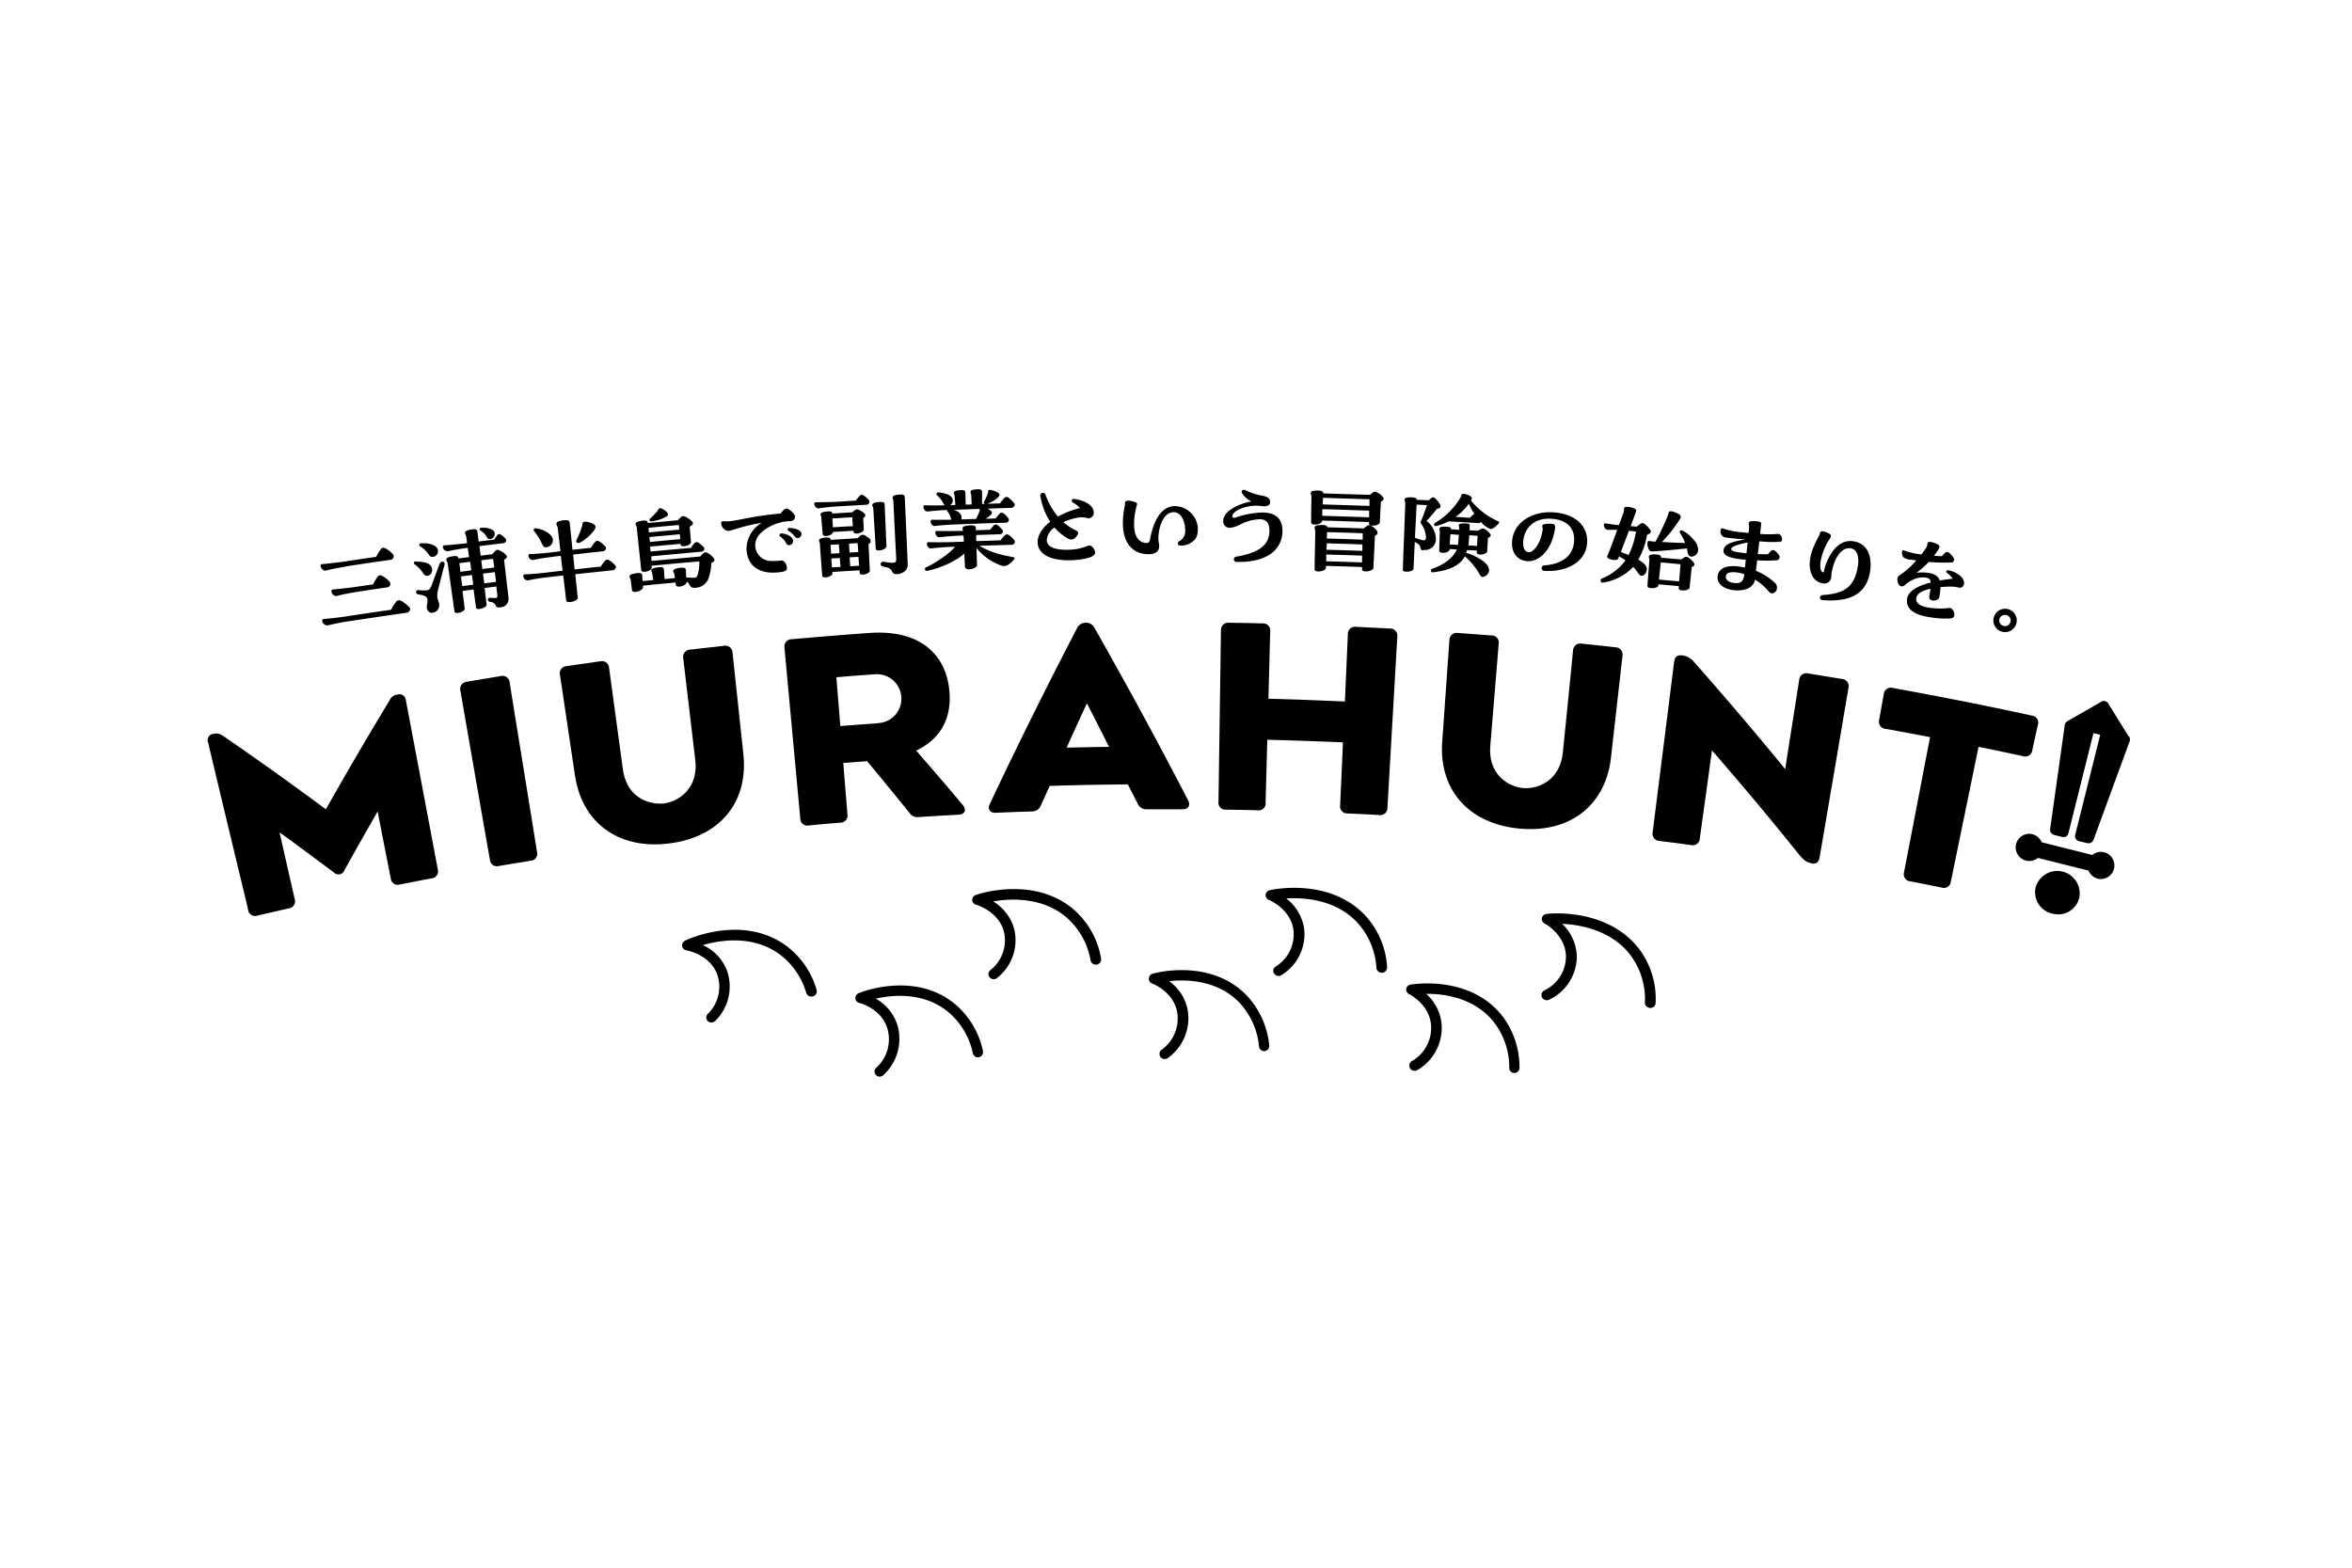 <svg xmlns="http://www.w3.org/2000/svg" width="600" height="400" viewBox="0 0 600 400"><g transform="translate(5808 7105)"><rect width="600" height="400" transform="translate(-5808 -7105)" fill="#fff"/><g transform="translate(-5755.043 -6980.065)"><g transform="translate(121.033 101.597)"><path d="M399.287,324.254a1.3,1.3,0,0,1-1.135-.421,1.284,1.284,0,0,1,.084-1.85A9.767,9.767,0,0,0,401.1,312.1c-1.514-5.256-7.149-6.644-7.191-6.644a1.3,1.3,0,0,1-.168-2.481c.5-.252,14.129-5.677,24.389,2.607a21.353,21.353,0,0,1,7.317,12.153,1.3,1.3,0,0,1-1.009,1.556,1.279,1.279,0,0,1-1.556-1.009A18.911,18.911,0,0,0,416.4,307.6c-6.139-4.92-13.961-4.247-18.292-3.238a11.8,11.8,0,0,1,5.593,6.98,12.567,12.567,0,0,1-3.658,12.531,1.254,1.254,0,0,1-.715.336Z" transform="translate(-348.686 -276.083)"/><path d="M469.393,265.5a1.462,1.462,0,0,1-1.135-.463,1.289,1.289,0,0,1,.168-1.85,9.656,9.656,0,0,0,3.49-9.714c-1.3-5.3-7.023-6.938-7.107-6.98a1.341,1.341,0,0,1-1.009-1.219,1.3,1.3,0,0,1,.925-1.262c.547-.252,14.844-5,25.02,3.743a21.328,21.328,0,0,1,6.938,12.489,1.325,1.325,0,0,1-1.135,1.514,1.347,1.347,0,0,1-1.556-1.051,18.8,18.8,0,0,0-6.139-10.975c-6.1-5.214-14.213-4.878-18.713-4.079a12,12,0,0,1,5.425,7.233,12.251,12.251,0,0,1-4.457,12.321,1.31,1.31,0,0,1-.757.294Z" transform="translate(-389.776 -242.182)"/><path d="M295.518,290.837a1.291,1.291,0,0,1-1.177-2.187,9.622,9.622,0,0,0,2.4-10.05c-1.892-5.13-7.779-6.139-7.821-6.139a1.34,1.34,0,0,1-1.135-1.093,1.36,1.36,0,0,1,.757-1.388c.5-.294,14.213-6.644,25.272.925a21.328,21.328,0,0,1,8.284,11.648,1.313,1.313,0,0,1-.967,1.64,1.374,1.374,0,0,1-1.682-.883,18.735,18.735,0,0,0-7.317-10.218c-6.644-4.5-14.634-3.28-19.049-1.976a11.708,11.708,0,0,1,6.181,6.6,12.264,12.264,0,0,1-3.028,12.741,1.3,1.3,0,0,1-.757.378Z" transform="translate(-287.766 -256.5)"/><path d="M729.059,322.01a1.173,1.173,0,0,1-1.009-.631,1.311,1.311,0,0,1,.463-1.808,9.8,9.8,0,0,0,4.92-9.041c-.379-5.467-5.551-8.032-5.593-8.032a1.332,1.332,0,0,1-.757-1.346,1.293,1.293,0,0,1,1.093-1.093c.547-.126,14.97-2.481,23.254,7.779a21.5,21.5,0,0,1,4.542,13.456,1.3,1.3,0,0,1-2.607,0,18.766,18.766,0,0,0-4.037-11.816c-4.962-6.139-12.741-7.149-17.157-7.065a11.648,11.648,0,0,1,3.953,8.032,12.431,12.431,0,0,1-6.265,11.438,1.316,1.316,0,0,1-.8.168Z" transform="translate(-542.339 -275.352)"/><path d="M574.937,314.358a1.209,1.209,0,0,1-1.051-.547A1.285,1.285,0,0,1,574.18,312a9.807,9.807,0,0,0,3.995-9.461c-.925-5.383-6.308-7.4-6.392-7.443a1.3,1.3,0,0,1,.084-2.481c.547-.21,14.634-3.995,23.885,5.382a21.688,21.688,0,0,1,5.887,12.91,1.314,1.314,0,0,1-1.177,1.43,1.291,1.291,0,0,1-1.43-1.177,18.959,18.959,0,0,0-5.172-11.354c-5.551-5.593-13.372-5.8-17.745-5.3a11.733,11.733,0,0,1,4.752,7.569,12.463,12.463,0,0,1-5.088,12.027,1.357,1.357,0,0,1-.757.252Z" transform="translate(-451.84 -270.686)"/><path d="M810.3,279.388a1.265,1.265,0,0,1-1.009-.715,1.3,1.3,0,0,1,.589-1.766,9.639,9.639,0,0,0,5.509-8.747c-.126-5.467-5.383-8.326-5.425-8.326a1.327,1.327,0,0,1-.715-1.388,1.346,1.346,0,0,1,1.177-1.051c.589-.126,15.6-1.682,23.717,9.041a21.252,21.252,0,0,1,4.121,13.709,1.3,1.3,0,0,1-1.43,1.219,1.328,1.328,0,0,1-1.3-1.388,18.71,18.71,0,0,0-3.658-12.027c-4.836-6.434-12.867-7.821-17.451-8.032a11.979,11.979,0,0,1,3.742,8.242,12.319,12.319,0,0,1-7.022,11.1,1.429,1.429,0,0,1-.841.126Z" transform="translate(-589.903 -250.728)"/><path d="M645.075,264.223a1.322,1.322,0,0,1-1.093-.589,1.262,1.262,0,0,1,.378-1.808,9.688,9.688,0,0,0,4.542-9.293c-.715-5.425-6.224-7.7-6.266-7.7a1.312,1.312,0,0,1-.841-1.3,1.336,1.336,0,0,1,1.051-1.177c.547-.168,15.307-3.322,24.432,6.518a21.252,21.252,0,0,1,5.509,13.162,1.371,1.371,0,0,1-2.733.168,18.746,18.746,0,0,0-4.878-11.606c-5.467-5.887-13.54-6.434-18.124-6.139a11.884,11.884,0,0,1,4.584,7.779,12.259,12.259,0,0,1-5.8,11.774,1.428,1.428,0,0,1-.8.21Z" transform="translate(-492.921 -241.744)"/></g><g transform="translate(0.043 33.961)"><path d="M10.37,179.353Q5.2,157.97.109,136.587a1.619,1.619,0,0,1,1.346-2.145h.126c.925-.21,1.472-.084,2.649.715q13.183,9.083,25.945,18.544c5.256-9.335,10.681-18.586,16.274-27.838a2.474,2.474,0,0,1,1.892-1.43h.084a1.624,1.624,0,0,1,2.145,1.388q4.1,21.635,8.158,43.228a1.775,1.775,0,0,1-1.6,2.271c-2.691.5-5.382,1.051-8.074,1.556a1.762,1.762,0,0,1-2.313-1.514c-1.135-5.719-2.271-11.438-3.364-17.115-2.859,5-5.677,9.966-8.452,14.97a1.633,1.633,0,0,1-2.733.589c-4.584-3.448-9.167-6.854-13.835-10.218,1.3,5.677,2.565,11.354,3.869,17.031a1.805,1.805,0,0,1-1.514,2.355c-2.649.631-5.34,1.219-7.99,1.85a1.82,1.82,0,0,1-2.4-1.43Z" transform="translate(-0.043 -106.101)"/><path d="M165.818,114.882c2.313,14.423,4.668,28.8,6.98,43.228a1.771,1.771,0,0,1-1.64,2.229c-2.691.463-5.425.883-8.116,1.346a1.8,1.8,0,0,1-2.271-1.6q-3.785-21.572-7.527-43.144a1.832,1.832,0,0,1,1.724-2.271c2.817-.5,5.677-.967,8.494-1.43a1.839,1.839,0,0,1,2.355,1.6Z" transform="translate(-88.8 -99.618)"/><path d="M217.532,128.182c-1.3-8.62-2.565-17.283-3.869-25.9a1.83,1.83,0,0,1,1.766-2.229c2.817-.421,5.635-.8,8.452-1.219a1.832,1.832,0,0,1,2.313,1.64c1.177,8.662,2.355,17.283,3.532,25.945,1.051,7.485,7.065,9.083,10.513,8.662,3.364-.421,8.789-3.532,7.948-11.017-1.009-8.662-2.06-17.325-3.07-26.029a1.846,1.846,0,0,1,1.808-2.187c2.817-.336,5.677-.631,8.494-.967A1.852,1.852,0,0,1,257.69,96.6c.925,8.662,1.85,17.367,2.775,26.029,1.262,12.279-6.139,21.067-18.881,22.665-12.657,1.64-22.2-5-24.053-17.2Z" transform="translate(-123.819 -88.991)"/><path d="M364.135,135.383c-2.691.21-5.382.463-8.074.715a1.791,1.791,0,0,1-2.145-1.766c-1.346-14.55-2.691-29.057-4.037-43.607a1.854,1.854,0,0,1,1.892-2.145c6.6-.589,13.2-1.135,19.848-1.6,13.162-.925,19.89,5.8,20.395,15.685.336,6.644-2.691,11.564-8.536,14.339,3.995,4.584,7.99,9.209,11.9,13.877,1.051,1.3.5,2.4-1.135,2.481-3.364.168-6.686.378-10.05.589a2.456,2.456,0,0,1-2.439-1.093c-3.574-4.415-7.149-8.789-10.807-13.162-2.018.168-4.037.294-6.055.463.336,4.373.715,8.747,1.051,13.12a1.786,1.786,0,0,1-1.808,2.1Zm9.588-25.4a6.242,6.242,0,1,0-.883-12.447q-4.857.315-9.714.757c.336,4.163.673,8.326,1.009,12.447,3.2-.252,6.392-.5,9.588-.715Z" transform="translate(-202.763 -84.376)"/><path d="M484.831,129.048c-3.028.084-6.1.21-9.125.336-1.514.084-2.229-.925-1.556-2.271q10.6-22.455,22.161-44.658a2.46,2.46,0,0,1,2.313-1.556,2.425,2.425,0,0,1,2.313,1.472Q513.3,104.133,524.7,126.147c.715,1.3.126,2.355-1.388,2.355h-9.125a2.389,2.389,0,0,1-2.313-1.43l-2.523-4.92q-9.966.063-19.932.378c-.757,1.682-1.514,3.364-2.271,5a2.367,2.367,0,0,1-2.271,1.514Zm8.915-16.274c3.616-.084,7.191-.168,10.807-.21-1.85-3.7-3.743-7.4-5.635-11.1C497.152,105.247,495.428,108.99,493.746,112.774Z" transform="translate(-274.638 -80.9)"/><path d="M648.352,81.951c2.859.126,5.677.294,8.536.421a1.823,1.823,0,0,1,1.934,2.06c-.841,14.55-1.682,29.141-2.523,43.691a1.824,1.824,0,0,1-2.061,1.85c-2.691-.168-5.425-.294-8.116-.421a1.8,1.8,0,0,1-1.892-2.06c.252-5.34.5-10.723.715-16.063-6.434-.294-12.868-.5-19.3-.673-.126,5.382-.294,10.723-.421,16.105a1.765,1.765,0,0,1-2.018,1.892c-2.691-.084-5.383-.126-8.074-.168a1.763,1.763,0,0,1-1.934-1.976q.315-21.887.631-43.775a1.861,1.861,0,0,1,2.1-1.934c2.817.042,5.635.084,8.452.168a1.819,1.819,0,0,1,2.018,2.018c-.168,5.719-.294,11.48-.463,17.2,6.518.168,12.994.421,19.512.715.252-5.719.5-11.438.757-17.2a1.815,1.815,0,0,1,2.145-1.85Z" transform="translate(-355.361 -80.9)"/><path d="M748.823,115.012c.631-8.7,1.219-17.409,1.85-26.113a1.839,1.839,0,0,1,2.187-1.808c2.817.21,5.677.421,8.494.631a1.8,1.8,0,0,1,1.892,2.1L761.1,115.937c-.589,7.527,4.92,10.429,8.368,10.723,3.364.294,9.335-1.514,10.134-9.041.883-8.7,1.766-17.367,2.607-26.071a1.852,1.852,0,0,1,2.271-1.724c2.817.294,5.677.589,8.494.925a1.841,1.841,0,0,1,1.85,2.187c-.967,8.662-1.976,17.367-2.944,26.029-1.43,12.237-10.555,19.217-23.338,18.04-12.7-1.177-20.521-9.672-19.722-21.993Z" transform="translate(-433.923 -84.483)"/><path d="M917.241,153.733c-1.051-.168-1.934-.5-3.406-2.355-7.149-8.915-14.55-17.745-22.119-26.45-1.051,7.485-2.061,14.97-3.112,22.455a1.8,1.8,0,0,1-2.229,1.682c-2.691-.378-5.382-.715-8.074-1.051a1.834,1.834,0,0,1-1.724-2.187c1.808-14.465,3.658-28.973,5.467-43.438.168-1.219.589-1.892,2.1-1.724a4.569,4.569,0,0,1,2.691,1.346q12.111,13.688,23.548,27.669c1.177-7.611,2.4-15.18,3.574-22.792a1.839,1.839,0,0,1,2.355-1.6c2.859.463,5.677.925,8.494,1.388a1.832,1.832,0,0,1,1.724,2.271q-3.658,21.635-7.359,43.228c-.21,1.219-.841,1.766-1.934,1.6Z" transform="translate(-507.979 -92.339)"/><path d="M1054.44,129.756c-.463,2.187-.967,4.373-1.43,6.56a1.815,1.815,0,0,1-2.439,1.472c-3.743-.8-7.485-1.6-11.27-2.355-2.355,11.48-4.71,22.918-7.065,34.4a1.776,1.776,0,0,1-2.313,1.514c-2.691-.547-5.383-1.093-8.074-1.6a1.8,1.8,0,0,1-1.556-2.313c2.229-11.48,4.415-23,6.644-34.482-3.743-.715-7.527-1.43-11.312-2.1a1.827,1.827,0,0,1-1.682-2.271c.378-2.187.8-4.415,1.177-6.6a1.83,1.83,0,0,1,2.4-1.556c11.816,2.145,23.59,4.457,35.323,7.022a1.81,1.81,0,0,1,1.6,2.355Z" transform="translate(-587.569 -103.769)"/><g transform="translate(461.175 19.952)"><path d="M1113.029,242.414a5.56,5.56,0,0,1-4.331-6.644,5.725,5.725,0,0,1,11.143,2.607,5.482,5.482,0,0,1-6.77,4.037Z" transform="translate(-1103.591 -188.147)"/><path d="M1119.4,213.683a3.483,3.483,0,0,0-3.07.673l-12.91-3.238a3.614,3.614,0,0,0-2.355-2.06,3.468,3.468,0,1,0,1.388,6.055l12.91,3.238a3.614,3.614,0,0,0,2.355,2.06,3.468,3.468,0,0,0,1.682-6.728Z" transform="translate(-1096.754 -175.059)"/><path d="M1137.786,137.495l-5.3-8.536a1.246,1.246,0,0,0-1.724-.421l-8.7,5a1.3,1.3,0,0,0-.631.925l-3.742,26.618a1.326,1.326,0,0,0,.967,1.43l2.145.547a1.522,1.522,0,0,0,.967-.126,1.271,1.271,0,0,0,.589-.8l6.392-25.567,1.724.421-6.392,25.567a1.3,1.3,0,0,0,.925,1.556l2.229.547h.294a1.32,1.32,0,0,0,1.219-.841l9.251-25.23a1.346,1.346,0,0,0-.126-1.135Z" transform="translate(-1108.878 -128.348)"/></g></g><g transform="translate(28.813 -0.1)"><path d="M75.332,54.2c-2.859.421-4.668.967-5.13,1.009a1.318,1.318,0,0,1-1.3-1.093c-.084-.463.168-.547.463-.547,1.051-.084,3.869-.378,5.761-.673,3.785-.589,7.569-1.135,11.354-1.682a9.054,9.054,0,0,1,1.262-2.018A.937.937,0,0,1,89,48.94a7.934,7.934,0,0,1,2.187,1.724.363.363,0,0,1,.126.252,1,1,0,0,1-.8,1.051c-5.046.715-10.092,1.472-15.138,2.229Zm-.378-14c-2.145.336-4.331.8-5.088,1.009-.673.168-1.3-.547-1.388-1.093-.084-.463.168-.547.463-.547,1.051-.084,4.373-.463,5.8-.673,2.649-.421,5.256-.8,7.906-1.177a14.812,14.812,0,0,1,1.177-1.934.935.935,0,0,1,.547-.378,1.137,1.137,0,0,1,.631.126,7.054,7.054,0,0,1,2.018,1.64.9.9,0,0,1-.673,1.3c-3.827.547-7.611,1.093-11.4,1.682Zm2.733,6.476c-2.018.294-4.289.8-5.046,1.009-.673.168-1.3-.547-1.388-1.093-.084-.463.168-.547.463-.547,1.051-.084,4.71-.5,5.8-.673,1.43-.21,2.9-.421,4.331-.631.336-.631.757-1.346,1.135-1.934a.845.845,0,0,1,1.177-.252,7.054,7.054,0,0,1,2.018,1.64.906.906,0,0,1-.673,1.3c-2.607.378-5.214.757-7.821,1.177Z" transform="translate(-68.461 -20.472)"/><path d="M131.734,32.333a.681.681,0,0,1,.5-.463.6.6,0,0,1,.673.757c-.547,2.06-1.051,4.121-1.6,6.224a5.476,5.476,0,0,0-.252,1.85c0,.8.336,1.093.463,1.934a1.938,1.938,0,0,1-1.556,2.271,1.287,1.287,0,0,1-1.556-1.093c-.126-.757.252-1.6.126-2.313-.126-.631-.547-1.009-2.313-1.262a.67.67,0,0,1-.589-.547.55.55,0,0,1,.715-.547,8.694,8.694,0,0,0,2.061.042.972.972,0,0,0,.8-.463,5.541,5.541,0,0,0,.589-1.3c.631-1.724,1.262-3.406,1.892-5.13Zm-6.223-.463c3.574,0,4.121,1.093,4.205,1.892a1.416,1.416,0,0,1-1.135,1.724c-.547.084-.8-.168-1.093-.589a8.455,8.455,0,0,0-2.187-2.313c-.336-.252-.294-.715.21-.757Zm1.346-4.668c2.607-.168,4.205.673,4.373,1.808a1.434,1.434,0,0,1-1.346,1.64c-.5.084-.715-.168-1.009-.589a7.421,7.421,0,0,0-2.187-2.1A.4.4,0,0,1,126.856,27.2Zm14.97.8c.084.8.21,1.556.294,2.355,1.009-.126,1.976-.252,2.986-.378a8.376,8.376,0,0,1,.8-.883.759.759,0,0,1,.925-.126,5.013,5.013,0,0,1,1.808,1.262.473.473,0,0,1,0,.757,2.236,2.236,0,0,1-.547.421l1.135,9.714a2.125,2.125,0,0,1-2.018,2.4c-.925.126-1.093-.084-1.3-.547a1.558,1.558,0,0,0-1.093-.8,1.788,1.788,0,0,1-.463-.084c-.589-.21-.547-1.009.126-.967a11.018,11.018,0,0,1,1.177.042c.547.042.8-.168.715-.757-.084-.715-.168-1.472-.252-2.187-1.009.126-2.018.252-2.986.378.168,1.43.336,2.817.5,4.247.084.5-.925.967-1.724,1.093-.5.084-.925,0-.967-.294l-.631-4.668c-.925.126-1.85.252-2.817.378.168,1.514.378,2.986.547,4.5.084.5-.883,1.009-1.64,1.093-.5.084-.925,0-.967-.378-.589-4.079-1.135-8.158-1.724-12.195-.084-.547-.294-.589-.336-.925-.042-.378.126-.673,1.3-.883,1.472-.294,1.724,0,1.766.5.925-.126,1.808-.252,2.733-.336-.126-.8-.21-1.556-.336-2.355a1.725,1.725,0,0,0-.463.042c-2.06.252-3.953.673-4.626.8a1.2,1.2,0,0,1-1.262-1.009c-.042-.378.126-.463.421-.5.967-.042,3.785-.294,5.3-.5a1.725,1.725,0,0,0,.463-.042c-.084-.5-.126-1.009-.21-1.514-.084-.673-.294-.673-.336-1.009-.042-.378.126-.673,1.346-.925,1.514-.294,1.724,0,1.808.5.126.841.21,1.682.336,2.523,1.346-.168,2.691-.336,3.995-.5a10.656,10.656,0,0,1,.757-1.135.614.614,0,0,1,.883-.126,5.375,5.375,0,0,1,1.262,1.093.363.363,0,0,1,.126.252.819.819,0,0,1-.715.841c-2.06.252-4.163.5-6.224.757Zm-4.71,7.653c.084.841.21,1.682.294,2.481.925-.126,1.85-.252,2.817-.378-.126-.841-.21-1.682-.336-2.481Zm2.313-3.743c-.925.126-1.808.252-2.733.336.084.757.168,1.472.252,2.229l2.775-.378c-.084-.757-.21-1.472-.294-2.229Zm6.139,1.472c-.084-.757-.168-1.472-.294-2.229-1.009.126-1.976.252-2.986.378.084.757.168,1.472.252,2.229Zm-2.859,1.556c.126.841.21,1.682.336,2.481,1.009-.126,2.018-.252,2.986-.378-.084-.841-.21-1.682-.294-2.481Zm-.589-11.69h.126c1.177-.168,3.2.252,3.406,1.177a1.36,1.36,0,0,1-.841,1.64c-.841.21-.967-.21-1.43-.925a4.639,4.639,0,0,0-1.388-1.262c-.21-.126-.168-.547.084-.589Z" transform="translate(-101.273 -13.41)"/><path d="M202.424,39.184l-.757-6.434c-1.43.168-2.9.336-4.331.5a44.774,44.774,0,0,0-4.626.757,1.134,1.134,0,0,1-1.219-1.051c-.042-.378.126-.463.421-.5.967,0,3.2-.168,5.256-.421,1.43-.168,2.9-.336,4.331-.5-.168-1.262-.294-2.523-.463-3.785-.8.084-1.6.168-2.4.294-2.061.252-3.953.589-4.626.757a1.134,1.134,0,0,1-1.219-1.051c-.042-.378.168-.463.421-.463.967,0,3.616-.21,5.3-.421.8-.084,1.6-.168,2.439-.294-.21-1.934-.463-3.869-.673-5.8-.084-.757-.294-.715-.336-1.093s.084-.715,1.346-.925a2.219,2.219,0,0,1,.589-.084c1.177-.126,1.388.21,1.43.631.252,2.313.5,4.584.715,6.9,1.556-.168,3.112-.336,4.71-.5a7.713,7.713,0,0,1,1.051-1.472.772.772,0,0,1,1.051-.168,6.666,6.666,0,0,1,1.64,1.388c.294.378-.084,1.051-.631,1.135-2.565.252-5.088.547-7.653.841l.378,3.785c2.229-.252,4.457-.5,6.686-.715a7.713,7.713,0,0,1,1.051-1.472.772.772,0,0,1,1.051-.168,6,6,0,0,1,1.64,1.43c.084.084.084.168.126.252a.939.939,0,0,1-.757.883c-3.2.336-6.434.673-9.63,1.009.21,1.976.421,3.995.631,5.971.084.547-1.009,1.051-1.85,1.135-.547.042-1.009,0-1.051-.336ZM196.2,24.592a14.035,14.035,0,0,0-1.934-3.112c-.294-.336-.168-.8.463-.757,2.145.252,4.373,1.724,4.289,2.986a1.8,1.8,0,0,1-1.808,1.85C196.663,25.559,196.5,25.181,196.2,24.592Zm8.873-.925a24.6,24.6,0,0,0,1.388-3.448c.168-.463-.084-1.093.715-1.177.715-.084,2.691.5,2.733,1.3.042,1.135-3.322,3.995-4.331,4.121-.5.042-.757-.336-.5-.8Z" transform="translate(-139.752 -10.757)"/><path d="M277.556,24.562c0,.168,0,.336-.168.421a2.056,2.056,0,0,1-.631.378,12.163,12.163,0,0,1-.547,3.448,3.731,3.731,0,0,1-3.574,2.9c-1.219.126-1.3-.673-1.64-1.135a2.639,2.639,0,0,0-.5-.463v.126c0,.925-2.649,1.724-2.775.673a2.461,2.461,0,0,0-.084-.547c-2.775.252-5.509.5-8.284.8v.378c0,.967-2.691,1.766-2.817.757-.126-.883-.21-1.724-.336-2.607-.042-.421-.252-.463-.294-.8,0-.378.21-.631,1.346-.841,1.682-.294,1.892.042,1.892.589,0,.463.084.883.084,1.346.925-.084,1.808-.168,2.733-.252-.084-.547-.168-1.135-.252-1.682-.084-.378-.21-.421-.252-.715-.042-.463.421-.715,2.018-.883.967-.084,1.135.126,1.219.757.042.757.084,1.514.168,2.271.883-.084,1.724-.168,2.607-.252a6.981,6.981,0,0,0-.126-.925c0-.421-.252-.463-.294-.8,0-.378.21-.631,1.346-.841,1.64-.252,1.85.042,1.892.589,0,.589.084,1.177.084,1.808.841.084,1.262.042,2.018.084.715,0,.8-.421,1.009-1.177a9.431,9.431,0,0,0,.294-2.986c-4.079.336-8.116.715-12.153,1.093a1.577,1.577,0,0,0,.042.463c.042.883-2.607,1.556-2.691.673L257.75,16.362c-.042-.547-.252-.547-.294-.883,0-.378.168-.631,1.346-.841,1.514-.252,1.724.042,1.766.547,2.565-.252,5.088-.463,7.653-.715a7.918,7.918,0,0,1,.883-.841.809.809,0,0,1,.967-.084,6.4,6.4,0,0,1,1.85,1.3.584.584,0,0,1,0,.8,2.562,2.562,0,0,1-.673.463c.126,1.3.21,2.607.336,3.911.084.883-2.565,1.556-2.649.673v-.21c-2.607.252-5.172.463-7.779.715,0,.421.084.841.126,1.262,3.406-.336,6.812-.631,10.26-.925a11.661,11.661,0,0,1,.925-1.219.764.764,0,0,1,1.009-.126,6.558,6.558,0,0,1,1.388,1.219c.336.421-.084,1.051-.631,1.093-4.247.378-8.536.757-12.783,1.177a11.081,11.081,0,0,0,.084,1.177c4.121-.378,8.284-.757,12.4-1.135a7.929,7.929,0,0,1,.841-.841.759.759,0,0,1,.925-.126,5.153,5.153,0,0,1,1.724,1.43A.678.678,0,0,1,277.556,24.562Zm-8.957-7.7c-.042-.378-.084-.8-.126-1.177-2.565.21-5.13.463-7.7.715a11.081,11.081,0,0,0,.084,1.177C263.427,17.329,266.034,17.077,268.6,16.867Zm-7.611,1.892c0,.421.084.841.126,1.262,2.565-.252,5.172-.5,7.737-.715l-.126-1.262C266.16,18.3,263.553,18.507,260.988,18.759Zm.126-4.668c.631-.589,1.177-1.135,1.766-1.766.294-.294.336-.883.8-.925a.881.881,0,0,1,.5.126c1.3.673,1.892,1.472,1.3,1.892a9.242,9.242,0,0,1-4.121,1.346A.381.381,0,0,1,261.114,14.091Z" transform="translate(-177.08 -6.564)"/><path d="M328.278,26.7c.042.841-.589,1.051-2.607,1.219-4.541.336-7.4-1.682-7.7-5.761a7.738,7.738,0,0,1,3.869-6.9c-4.668.715-7.779,2.06-8.536,2.06a2.075,2.075,0,0,1-1.808-1.976c0-.378.21-.547.547-.5a9.575,9.575,0,0,0,1.556,0c1.051-.084,2.4-.378,4.373-.757a87.352,87.352,0,0,1,8.7-1.219,4.834,4.834,0,0,1,.883-.967.981.981,0,0,1,.589-.294.95.95,0,0,1,.631.21c.967.673,1.514,1.346,1.556,1.766a1.122,1.122,0,0,1-1.051,1.219,12.2,12.2,0,0,0-3.869.715c-3.995,1.6-5.34,3.743-5.214,5.677a4.066,4.066,0,0,0,4.205,3.785,13.034,13.034,0,0,0,2.439-.126c.757-.084,1.388,1.009,1.43,1.808Zm1.556-6.938a1.007,1.007,0,0,1-1.051,1.177.819.819,0,0,1-.715-.5,4.837,4.837,0,0,0-1.472-1.682c-.378-.252-.252-.841.336-.8C328.194,18.034,329.792,18.791,329.834,19.758Zm2.145-1.724a1.019,1.019,0,0,1-1.009,1.093c-.715,0-.841-1.009-2.313-1.85a.613.613,0,0,1-.21-.336c0-.21.126-.378.5-.378,1.766.084,2.986.631,3.07,1.514Z" transform="translate(-209.3 -6.68)"/><path d="M381.961,4.653c.294.421-.126,1.051-.673,1.051-2.481.126-4.962.294-7.443.421-1.934.126-3.995.378-4.668.5-.631.084-1.135-.589-1.177-1.093,0-.378.168-.463.463-.463.967,0,4.121-.042,5.34-.126,1.6-.084,3.2-.21,4.794-.294a7.076,7.076,0,0,1,1.009-1.219.6.6,0,0,1,.5-.252.7.7,0,0,1,.463.126,7.237,7.237,0,0,1,1.43,1.3Zm.294,10.05a.566.566,0,0,1,0,.715,2.049,2.049,0,0,1-.42.336c.126,2.271.21,4.541.336,6.77,0,.841-2.565,1.472-2.607.547V22.44c-2.313.126-4.626.252-6.938.421v.378c0,.841-2.565,1.472-2.607.547-.21-2.691-.421-5.382-.589-8.074,0-.5-.21-.5-.21-.841,0-.378.21-.589,1.3-.757,1.43-.168,1.64.084,1.64.547,2.313-.126,4.583-.294,6.9-.421a10.007,10.007,0,0,1,.8-.715.926.926,0,0,1,.883-.084,5.627,5.627,0,0,1,1.6,1.177Zm-4.331-2.355c-1.724.084-3.448.21-5.172.294.042.883-2.523,1.514-2.607.589-.126-1.388-.252-2.817-.336-4.205,0-.421-.21-.547-.21-.8,0-.378.21-.631,1.3-.757,1.388-.21,1.64,0,1.682.463,1.682-.084,3.406-.21,5.088-.294a3.56,3.56,0,0,1,.8-.589.7.7,0,0,1,.8-.084,5.09,5.09,0,0,1,1.64,1.093.567.567,0,0,1,0,.673,1.834,1.834,0,0,1-.421.336c.042,1.009.084,1.976.126,2.986,0,.841-2.565,1.472-2.607.547v-.294Zm-5.551,7.065c0,.757.084,1.514.126,2.271l2.187-.126c-.042-.757-.126-1.514-.168-2.271Zm-.21-3.49c0,.757.084,1.514.126,2.271l2.145-.126c-.042-.757-.126-1.514-.168-2.271l-2.06.126Zm.547-4.457c1.724-.126,3.406-.21,5.13-.294-.042-.757-.126-1.514-.168-2.271-1.682.084-3.364.21-5.046.294,0,.757.084,1.514.126,2.271Zm4.415,9.924c.757-.042,1.514-.084,2.313-.126-.042-.757-.126-1.514-.168-2.271-.757.042-1.514.084-2.229.126,0,.757.084,1.514.126,2.271Zm-.252-5.761c0,.757.084,1.514.126,2.271l2.229-.126c-.042-.757-.126-1.514-.168-2.271-.715,0-1.43.084-2.145.126Zm9.5.715c0,.883-2.649,1.472-2.691.589l-.631-10.218c0-.463-.252-.547-.252-.883,0-.378.21-.631,1.388-.8,1.556-.168,1.724.126,1.766.631.168,3.574.294,7.149.463,10.681Zm4.71-12.615c.252,5.719.5,11.4.757,17.115.084,1.64-1.3,2.481-2.733,2.565-.841,0-.967-.168-1.346-.8a1.762,1.762,0,0,0-1.346-.925l-1.009-.252a.6.6,0,0,1,.252-1.177c.631.084,1.219.168,1.85.252,1.177.042,1.43-.084,1.388-1.135-.252-4.836-.5-9.63-.715-14.465,0-.421-.168-.547-.21-.925,0-.421.21-.673,1.051-.8,1.85-.252,2.018.084,2.018.547Z" transform="translate(-242.042 -1.751)"/><path d="M444.8,19.874c-.042-1.177-.126-2.4-.168-3.574-1.976,1.892-6.266,3.827-9.546,4.415a.406.406,0,0,1-.5-.421.455.455,0,0,1,.294-.463c2.607-1.219,6.1-3.616,7.359-5.256-.463,0-.883,0-1.346.042-2.145.084-3.953.294-4.668.378-.631.084-1.135-.589-1.135-1.135,0-.378.168-.463.463-.463.967.042,3.322.042,5.3,0l3.658-.126c0-.5-.042-1.009-.084-1.556-.463,0-.925,0-1.388.042-2.06.084-3.953.294-4.668.378-.631.084-1.135-.589-1.135-1.135,0-.378.168-.463.463-.463.967.042,3.742.042,5.3,0,.463,0,.883,0,1.346-.042a1.193,1.193,0,0,1-.168-.547c0-.378.21-.673,1.43-.8,1.766-.168,1.934.168,1.976.715v.5l3.616-.126c.294-.378.631-.757.967-1.135a.709.709,0,0,1,.967-.042,7.154,7.154,0,0,1,1.262,1.262.745.745,0,0,1-.673,1.051c-2.018.084-4.037.126-6.055.21,0,.5,0,1.009.042,1.556,2.06-.084,4.079-.126,6.139-.21a10.714,10.714,0,0,1,1.093-1.262.775.775,0,0,1,1.051-.084,5.964,5.964,0,0,1,1.472,1.43.768.768,0,0,1-.715,1.051l-8.242.252c2.691,1.64,5.214,2.271,8.747,2.944.21.042.252.21.126.421-.463.673-1.556,1.808-2.607,1.808a3.467,3.467,0,0,1-1.261-.336,14.229,14.229,0,0,1-5.761-4.247c0,1.43.084,2.9.126,4.331,0,.589-1.093,1.051-1.976,1.093-.5,0-.967-.126-1.009-.5ZM436.05,8.142c0-.421.168-.463.463-.463.883.042,3.07,0,4.794,0A5.133,5.133,0,0,0,440.3,5.493a.608.608,0,0,1-.084-.294H440c-2.187.084-3.995.294-4.668.378-.631.084-1.135-.589-1.135-1.135,0-.421.168-.463.463-.463.883.042,3.07.084,5,0-.463-.336-.463-1.177-1.976-2.523a.444.444,0,0,1,.42-.757c2.439.294,3.743,1.009,3.574,2.313a1.357,1.357,0,0,1-.673.925c.463,0,.925,0,1.346-.042-.084-.8-.126-1.556-.21-2.355-.042-.378-.168-.421-.168-.715,0-.421.336-.631,1.85-.715.883,0,1.051.168,1.093.715,0,1.009.042,1.976.084,2.986.5,0,1.009,0,1.514-.042-.042-.8-.084-1.6-.126-2.439-.042-.378-.168-.421-.168-.715,0-.463.378-.631,1.892-.715.883,0,1.051.21,1.051.757V3.643h.631a.51.51,0,0,1-.126-.547,11.478,11.478,0,0,0,.967-2.187c.084-.252,0-.757.336-.841.547-.084,2.607.589,2.649,1.219.042.673-1.934,1.934-3.112,2.313,1.051,0,2.145-.084,3.2-.084a12.5,12.5,0,0,1,1.135-1.388.736.736,0,0,1,1.051-.084,6.464,6.464,0,0,1,1.514,1.514.6.6,0,0,1,.084.252.936.936,0,0,1-.8.841c-2.06.042-4.121.126-6.182.21.631.252,1.135.631,1.177,1.009,0,.378-.757,1.051-1.6,1.556.841,0,1.682-.042,2.565-.084a9.129,9.129,0,0,1,1.009-1.219.672.672,0,0,1,.967-.084,5.616,5.616,0,0,1,1.3,1.346.745.745,0,0,1-.673,1.051c-4.457.126-8.957.294-13.414.463-2.1.084-3.995.294-4.668.378-.631.084-1.135-.589-1.135-1.135Zm7.821-.547,3.743-.126a11.808,11.808,0,0,0,.925-2.1.864.864,0,0,0,0-.463l-6.644.252c1.724.463,2.145,1.472,2.018,2.187a.78.78,0,0,1-.084.294Z" transform="translate(-280.404 0.1)"/><path d="M518.174,17.322c0,1.3-3.322,1.892-6.392,1.976-4.415.084-8.2-1.219-8.284-4.584-.042-1.808,1.177-3.7,3.2-5.256a16.949,16.949,0,0,1-2.481-6.434.681.681,0,1,1,1.3-.378,19.064,19.064,0,0,0,3.154,5.509,22.46,22.46,0,0,1,5.635-2.187A7.061,7.061,0,0,0,512.5,4.581c-.547-.336-.378-1.009.378-.925,3.238.463,4.92,1.976,4.92,3.364a1.382,1.382,0,0,1-1.43,1.556,5.97,5.97,0,0,0-3.364,0,12.84,12.84,0,0,0-2.944,1.009,14.512,14.512,0,0,0,3.2,2.1c.8.378.715.883,0,1.682a1.471,1.471,0,0,1-1.976.421,12.977,12.977,0,0,1-3.49-2.859,4.321,4.321,0,0,0-1.976,3.238c.042,1.892,2.523,2.523,5.425,2.439a12.939,12.939,0,0,0,4.752-.883,1.961,1.961,0,0,1,.673-.21c.883.042,1.472,1.177,1.472,1.808Z" transform="translate(-320.561 -1.175)"/><path d="M574.291,14.369a3.5,3.5,0,0,1-.715,2.355,4.882,4.882,0,0,1-3.406,1.556c-.631.042-.925-.126-.925-.5a.649.649,0,0,1,.42-.673,2.814,2.814,0,0,0,1.43-2.733c0-2.355-1.051-4.626-2.943-4.626-3.112,0-4.247,5.425-3.785,7.821.336,1.64-.21,2.9-2.649,2.9-3.448,0-6.476-2.229-6.518-7.821a21.607,21.607,0,0,1,.463-4.415c.126-.421,0-.631.084-.925.042-.294.294-.5.8-.5a4.1,4.1,0,0,1,1.261.21c.841.21,1.051.378,1.009.8a16.692,16.692,0,0,0-.757,5c0,4.289,2.229,4.794,3.154,4.794.5,0,.8-.252.925-.967.925-5.13,3.112-8.452,6.308-8.452a5.985,5.985,0,0,1,5.887,6.224Z" transform="translate(-350.523 -3.898)"/><path d="M631.2,10.965a6.919,6.919,0,0,1-2.944,5.551c-2.145,1.514-5.046,2.187-8.662,2.1a.679.679,0,1,1-.168-1.346c5.593-.967,8.368-2.817,8.452-6.476,0-2.229-.8-3.028-2.439-3.07A11.818,11.818,0,0,0,620.6,8.989a6.976,6.976,0,0,1-2.9.925,1.621,1.621,0,0,1-1.6-1.808c0-2.523,4.205-4.457,7.191-4.92a5.4,5.4,0,0,1-2.4-2.145A.536.536,0,0,1,621.356.2a.565.565,0,0,1,.336.084,15.637,15.637,0,0,0,4.163,1.388c1.85.336,2.229.841,2.187,1.808,0,.589-.673,1.093-2.187.883-3.406-.5-7.443,1.093-7.443,2.649,0,.294.294.421.925.252A22.813,22.813,0,0,1,626.15,6c3.574.042,5.13,1.85,5.046,4.878Z" transform="translate(-385.814 -0.074)"/><path d="M687.779,2.8a.4.4,0,0,1-.168.378,2.055,2.055,0,0,1-.547.336c-.084,1.766-.168,3.532-.252,5.256,0,.883-2.775,1.262-2.775.336V8.726c-3.995-.126-7.99-.294-11.984-.378v.126c-.042.925-2.775,1.3-2.775.336,0-2.187.042-4.415.084-6.6,0-.5-.21-.5-.168-.841,0-.421.294-.631,1.43-.673,1.514-.042,1.724.252,1.724.715l11.9.378c.294-.21.631-.5.883-.673a1.12,1.12,0,0,1,.5-.126,1.248,1.248,0,0,1,.463.168,4.454,4.454,0,0,1,1.6,1.3.678.678,0,0,1,.126.378ZM686.1,11.165a.5.5,0,0,1-.084.757,1.461,1.461,0,0,1-.463.294l-.379,8.2c-.084.925-2.944,1.3-2.9.378v-.589c-3.07-.126-6.139-.21-9.209-.294v.5c-.042.589-1.135.925-1.976.925-.5,0-.925-.168-.925-.547.042-3.2.126-6.434.168-9.63,0-.589-.168-.589-.168-.967,0-.421.252-.631,1.472-.715,1.43-.042,1.766.21,1.808.589,3.07.084,6.139.168,9.251.294a11.122,11.122,0,0,1,.925-.715.989.989,0,0,1,.967,0,5.066,5.066,0,0,1,1.556,1.43ZM672.136,7.128l11.942.378V5.825c-3.995-.126-7.948-.294-11.942-.378,0,.547,0,1.135-.042,1.682Zm12.027-2.523V2.923L672.3,2.545c0,.547-.042,1.135-.084,1.682l11.9.378Zm-1.766,9.84c-3.028-.126-6.1-.21-9.125-.294,0,.547-.042,1.093-.084,1.64,3.07.084,6.1.168,9.167.294v-1.64ZM673.1,18.734c3.07.084,6.1.168,9.167.294,0-.589,0-1.177.042-1.724-3.07-.126-6.1-.21-9.167-.294C673.145,17.6,673.145,18.188,673.1,18.734Zm.21-5.8c3.028.084,6.1.168,9.125.294v-1.64c-3.028-.126-6.055-.21-9.083-.294,0,.547-.042,1.093-.084,1.64Z" transform="translate(-416.577 -0.358)"/><path d="M730.34,17.121c-.841,0-.757-.547-.967-1.093-.168-.378-.21-.463-1.3-1.051-.126,2.271-.21,4.541-.336,6.812,0,.841-2.775,1.093-2.733.294.21-5.593.421-11.228.631-16.82,0-.673-.168-.673-.168-1.051,0-.421.252-.631,1.472-.631,1.346,0,1.6.252,1.64.631l3.028.126c.252-.21.547-.463.8-.631a.569.569,0,0,1,.715,0,5.742,5.742,0,0,1,1.43,1.85.568.568,0,0,1-.168.757,1.135,1.135,0,0,1-.631.168c-.757.925-1.85,2.271-2.691,3.112a6.058,6.058,0,0,1,2.4,4.71,2.782,2.782,0,0,1-3.2,2.691Zm.589-3.49a7.041,7.041,0,0,0-1.177-3.238c-.294-.336-.21-.5-.042-.883.336-.715.967-2.481,1.472-3.953-.883,0-1.766-.084-2.649-.126-.126,2.817-.294,5.635-.42,8.452a10.5,10.5,0,0,0,2.145.673c.421,0,.715-.21.673-.967ZM747.034,22a1.854,1.854,0,0,1-1.682,1.892c-.42,0-.589-.378-1.009-1.135a18.283,18.283,0,0,0-3.49-4.121c-1.43,2.565-4.331,3.616-8.116,4.079a.46.46,0,0,1-.252-.883c2.733-.967,5.3-2.607,6.308-4.962-.631,0-1.219-.084-1.85-.084v.126c-.084.883-2.649,1.219-2.649.252.042-1.556.084-3.154.168-4.71,0-.421-.168-.463-.126-.8,0-.378.252-.589,1.346-.589,1.43,0,1.64.21,1.6.673.715,0,1.388.084,2.1.126v-.673c0-.21-.084-.252-.084-.463,0-.252.168-.378.463-.421a5.677,5.677,0,0,1,1.892,0c.421.084.463.252.421.757a3.452,3.452,0,0,1-.084.925c.715,0,1.472.084,2.187.126a9.457,9.457,0,0,1,.883-.5.784.784,0,0,1,.8.042,4.4,4.4,0,0,1,1.472,1.3.469.469,0,0,1-.084.673,2.669,2.669,0,0,1-.5.294c-.084,1.135-.168,2.313-.21,3.448-.084.841-2.691,1.177-2.649.252v-.463l-2.481-.126a3.578,3.578,0,0,1-.252.715c2.4.673,5.845,2.565,5.8,4.205ZM749.6,9.93a.272.272,0,0,1-.084.21c-.336.589-1.6,1.64-2.187,1.514a5.943,5.943,0,0,1-2.4-1.808.761.761,0,0,1-.715.294c-2.523-.126-5-.294-7.527-.421a13.518,13.518,0,0,1-3.154,1.177.427.427,0,0,1-.294-.8,18.257,18.257,0,0,0,6.518-6.518c.168-.294.084-.925.8-.883a1.044,1.044,0,0,1,.336.042c1.051.252,1.934.715,1.682,1.3-.084.126-.084.252-.168.378a18.765,18.765,0,0,0,6.98,5.3c.126,0,.21.084.21.252ZM737.152,13c-.042.883-.126,1.766-.168,2.607.715,0,1.388.084,2.1.126.084-.841.168-1.64.21-2.607C738.582,13.126,737.867,13.042,737.152,13Zm4.92-4.205c.294-.252.631-.547.925-.841a1.054,1.054,0,0,1,.294-.168,11.37,11.37,0,0,1-1.43-2.565,15.223,15.223,0,0,1-3.406,3.364c1.177.042,2.4.126,3.574.21Zm1.892,7.191c0-.883.084-1.766.126-2.607-.715,0-1.43-.084-2.145-.126a23.392,23.392,0,0,1-.21,2.607c.757,0,1.514.084,2.271.126Z" transform="translate(-448.92 -1.52)"/><path d="M799.388,27.4c4.584-.294,7.359-2.355,7.7-5.971.294-3.028-1.3-5.635-5.719-5.929-5-.336-6.938,2.944-7.233,5.509-.168,1.976.378,2.9,1.346,3.028.925.126,2.986-1.6,3.616-5.845.042-.378-.126-.5-.126-.8,0-.378.294-.631,2.06-.631.967,0,1.3.252,1.22,1.051a12.317,12.317,0,0,1-.421,2.018c-.883,3.616-3.616,6.77-6.77,6.476-2.523-.21-3.995-2.271-3.785-5,.294-4.71,4.92-7.821,10.555-7.443,6.224.421,8.915,4.037,8.578,7.948-.378,4.794-5.34,7.359-10.975,6.98a.7.7,0,0,1-.042-1.388Z" transform="translate(-487.313 -7.97)"/><path d="M856.8,26.271c.084.841-.5,1.934-1.346,1.892-.589,0-.925-1.009-2.1-2.271a13.448,13.448,0,0,1-7.569,3.995.553.553,0,1,1-.336-1.051,13.819,13.819,0,0,0,5.929-4.626c-.547-.378-1.051-.673-1.64-1.009-.084.168-.126.378-.21.547-.126.336-.631.421-1.177.378-.841-.084-1.85-.5-1.64-.925.841-1.976,1.724-4.457,2.565-6.77h-2.4c-.631,0-1.051-.757-1.009-1.262,0-.378.252-.421.5-.378.8.168,2.145.336,3.322.463.463-1.219.883-2.355,1.219-3.322.168-.589,0-.673.126-1.009.126-.294.336-.378.883-.336a2.09,2.09,0,0,1,.673.084c1.6.294,1.64.757,1.43,1.262-.379,1.051-.841,2.271-1.3,3.574l1.514.126a10.447,10.447,0,0,1,1.009-.757.764.764,0,0,1,.967.042,6.4,6.4,0,0,1,1.556,1.64.622.622,0,0,1-.168.8,3.9,3.9,0,0,1-.715.336,19.149,19.149,0,0,1-2.229,6.35c1.346.8,2.06,1.472,2.145,2.187Zm-4.626-3.406a21.093,21.093,0,0,0,1.892-6.013c-.589-.042-1.177-.084-1.808-.168-.673,1.766-1.388,3.658-2.06,5.425C850.786,22.318,851.5,22.57,852.173,22.865Zm15.9.378c-.757-.084-.841-1.051-1.009-2.06-3.238.336-8.074.8-9.125.757-.8-.042-1.262-2.271-.757-2.607a.534.534,0,0,1,.5,0c.294,0,.631.084,1.135.126h.21a60.6,60.6,0,0,0,3.154-6.686,4.44,4.44,0,0,0,.21-.8c.168-.252.5-.421,1.388-.084,1.6.589,1.976.967,1.514,1.766a35.354,35.354,0,0,1-4.626,5.887c2.145.126,4.037.21,5.929.252a11.047,11.047,0,0,0-1.262-2.439c-.294-.5,0-.925.547-.757a9.1,9.1,0,0,1,2.9,2.4,3.839,3.839,0,0,1,1.135,2.565,1.808,1.808,0,0,1-1.85,1.724Zm.8,1.724a.526.526,0,0,1-.126.715,4.579,4.579,0,0,1-.463.252c-.168,1.724-.378,3.49-.547,5.214-.042.547-1.135.841-1.934.757-.5-.042-.883-.21-.841-.589a2.047,2.047,0,0,1,.042-.5c-1.724-.168-3.448-.336-5.214-.463v.21c-.042.589-1.135.841-1.934.757-.5-.042-.883-.21-.883-.589l.5-6.56c.042-.463-.168-.547-.126-.883,0-.378.294-.589,1.43-.589,1.556.042,1.724.378,1.682.841,1.724.168,3.406.294,5.13.463a8.27,8.27,0,0,1,.925-.589.852.852,0,0,1,.883.084,5.288,5.288,0,0,1,1.472,1.43Zm-8.494-.21c-.168,1.472-.294,2.9-.463,4.373,1.724.168,3.448.294,5.13.463.126-1.472.252-2.9.378-4.373-1.682-.168-3.406-.336-5.088-.463Z" transform="translate(-518.484 -6.087)"/><path d="M931.12,36.363a1.374,1.374,0,0,1-1.346,1.3c-.378,0-.589-.336-1.472-1.3a15.012,15.012,0,0,0-2.775-2.229c-.379,2.1-2.565,2.944-5.214,2.733-2.187-.21-4.542-1.262-4.331-3.574.168-1.766,1.85-2.9,5.172-2.523.631.084,1.219.168,1.808.294.084-.673.126-1.346.21-1.976-.925-.084-1.724-.168-2.229-.252-2.691-.463-3.532-1.093-3.448-2.187.126-1.093,1.051-2.1,5.593-2.733-1.808-.168-3.911-.336-5.214-.547a1.479,1.479,0,0,1-1.135-1.682c.042-.5.168-.757.757-.547a16.7,16.7,0,0,0,3.49.8c.757.126,1.808.168,2.9.294.042-.463.084-.925.126-1.346.042-.547-.126-.715-.084-1.135,0-.252.168-.336.378-.463a5.221,5.221,0,0,1,1.808,0c.883.084,1.051.336.967.883-.084.757-.168,1.514-.252,2.313a26.162,26.162,0,0,0,4.5,0c.673-.084,1.177.883,1.093,1.514a.533.533,0,0,1-.42.5,36.047,36.047,0,0,1-5.382-.126c-.126,1.093-.252,2.229-.379,3.28.883,0,1.724.042,2.607,0a6.459,6.459,0,0,1,.715-.8c.336-.336.673-.336,1.135,0,.42.378,1.135,1.093,1.093,1.514a.794.794,0,0,1-.8.841,31.9,31.9,0,0,1-4.92,0c-.084.883-.21,1.808-.294,2.691a16.254,16.254,0,0,1,4.92,3.154,1.552,1.552,0,0,1,.42,1.262Zm-8.326-3.574a7.677,7.677,0,0,0-2.229-.5c-1.682-.168-2.4.252-2.481,1.051-.084.883.757,1.556,2.229,1.682,1.766.168,2.271-.631,2.481-2.187Zm.547-5.34c.084-.925.21-1.85.294-2.775-2.018.378-4.331,1.009-4.163,1.724.042.294.294.463,1.43.715.589.084,1.472.21,2.481.336Z" transform="translate(-559.586 -11.09)"/><path d="M975.077,41.662c5.509-.336,8.242-1.934,9.083-7.443.421-2.775-.463-4.331-1.892-4.5-1.976-.252-3.911,1.766-4.752,5.971-.168.8-.084,1.093-.168,1.514a1.713,1.713,0,0,1-2.061,1.472c-2.817-.336-3.658-3.322-3.364-5.8.252-1.976.715-3.322,2.271-6.266a2,2,0,0,0,.252-.589.8.8,0,0,1,.126-.378.574.574,0,0,1,.631-.252,3.838,3.838,0,0,1,1.346.463c.925.378.841.715.42,1.472a15.03,15.03,0,0,0-2.313,5.719c-.336,2.355.378,2.817.631,2.817.168,0,.252-.21.294-.631.631-2.817,3.07-7.863,7.233-7.317,3.827.463,4.962,3.827,4.5,7.4-.547,4.331-3.028,6.812-7.149,7.485a18.8,18.8,0,0,1-5.13.126.613.613,0,0,1,0-1.219Z" transform="translate(-591.979 -14.666)"/><path d="M1041.022,43.5c-.547,0-.673-.168-1.766-.252a23.707,23.707,0,0,0-3.2.126,16.528,16.528,0,0,1-.294,2.565c-.126.631-1.009.925-1.724.841-.5-.084-.925-.378-.841-.967.126-.8.252-1.472.336-2.018-2.943.589-3.616,1.682-3.658,2.523-.126,1.346,1.388,2.06,3.7,2.355a19.752,19.752,0,0,0,4.878,0c.673.084,1.219,1.093,1.135,1.766,0,.463-.168.8-.967.925a24.058,24.058,0,0,1-5.13-.294c-4.163-.589-6.182-2.1-5.971-4.541.168-2.187,2.9-3.532,6.055-4.331-.084-.841-.463-1.135-1.261-1.262-1.3-.168-3.112,0-5.425,1.976a1.06,1.06,0,0,1-.8.252c-.673-.084-1.093-1.093-1.009-1.934a1.124,1.124,0,0,1,.547-.883,20.033,20.033,0,0,0,4.247-3.785c-.421-.042-.841-.126-1.219-.168a4.083,4.083,0,0,1-1.934-.547,1.662,1.662,0,0,1-.463-1.472c.042-.463.336-.463.589-.336a18.744,18.744,0,0,0,4.079.967h.294a17.69,17.69,0,0,0,1.3-1.892c.294-.589.084-.757.337-1.093.126-.168.294-.252.715-.168a3.078,3.078,0,0,1,.673.168c1.556.463,1.808.841,1.346,1.64a11.7,11.7,0,0,1-1.219,1.724c.757.042,1.472.084,2.06.084a9.588,9.588,0,0,1,.883-.925c.294-.21.589-.168.967.084.841.715,1.261,1.346,1.261,1.766-.042.294-.252.673-.631.673a40.561,40.561,0,0,1-5.845-.126,21.161,21.161,0,0,1-3.154,2.775,11.463,11.463,0,0,1,2.944,0c1.682.252,2.649.841,3.028,1.976a31.492,31.492,0,0,1,3.322-.463,8.093,8.093,0,0,0-1.472-1.472c-.336-.252-.21-.8.378-.673,2.355.463,4.163,2.06,3.953,3.448a1.126,1.126,0,0,1-1.051,1.009Z" transform="translate(-622.812 -18.398)"/><path d="M1083.35,74.989a2.98,2.98,0,1,1,2.481,3.406A2.963,2.963,0,0,1,1083.35,74.989Zm4.373.673a1.47,1.47,0,0,0-2.9-.463,1.472,1.472,0,0,0,1.219,1.682,1.4,1.4,0,0,0,1.64-1.219Z" transform="translate(-656.561 -41.979)"/></g></g></g></svg>